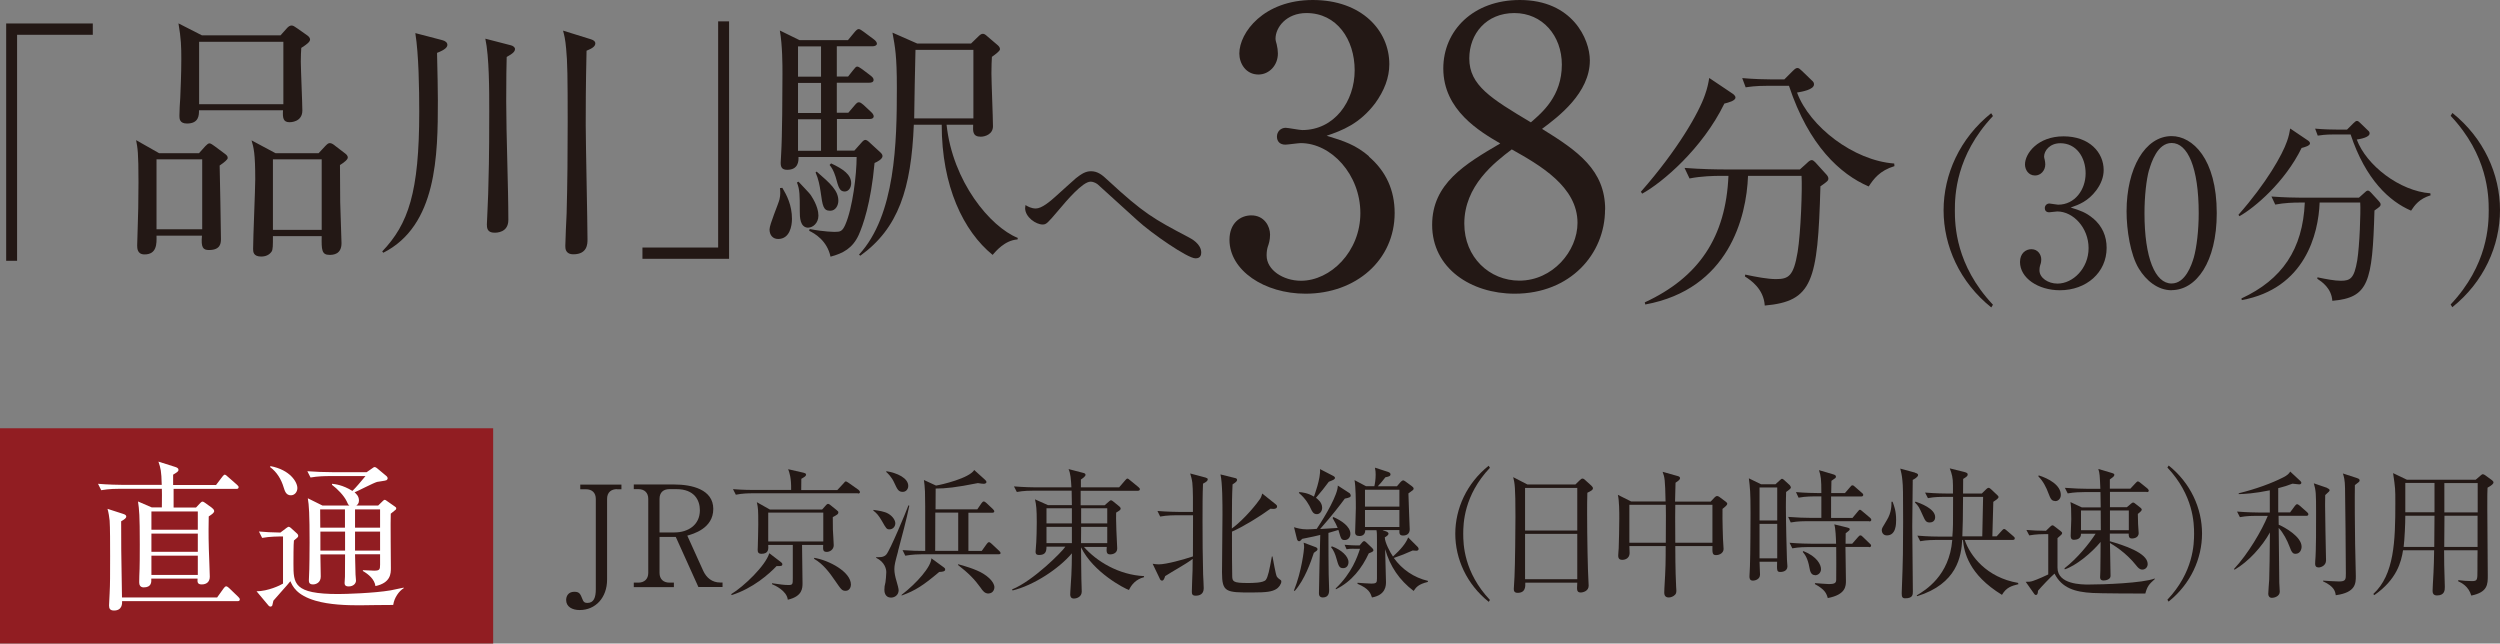 <?xml version="1.0" encoding="UTF-8"?>
<svg id="_レイヤー_2" data-name="レイヤー_2" xmlns="http://www.w3.org/2000/svg" viewBox="0 0 210.68 54.23">
  <rect x="0" y="0" width="210.68" height="54.23" fill="#808080" stroke="none"/>
  <defs>
    <style>
      .cls-1 {
        fill: #911d22;
      }

      .cls-2 {
        fill: #231815;
      }

      .cls-3 {
        fill: #fff;
      }
    </style>
  </defs>
  <g id="_レイヤー_1-2" data-name="レイヤー_1">
    <g>
      <g>
        <path class="cls-2" d="M52,41.22c-.47,0-.84.25-.84.82v6.81c0,1.5-.96,2.56-2.31,2.56-.62,0-1.14-.27-1.14-.85,0-.27.14-.69.69-.69.44,0,.51.19.69.64.08.23.19.3.41.3.54,0,.71-.45.71-1.16v-7.6c0-.53-.32-.82-.84-.82h-.47v-.39h3.47v.39h-.37Z"/>
        <path class="cls-2" d="M58.86,49.48l-1.91-4.23h-1.37v3.03c0,.52.32.82.84.82h.37v.38h-3.38v-.38h.38c.51,0,.84-.3.84-.82v-6.24c0-.52-.32-.82-.84-.82h-.38v-.39h3.42c1.46,0,3.28.41,3.28,2.06s-1.71,2.11-2.19,2.25l1.34,2.96c.27.59.75.99,1.43.99h.2v.38h-2.04ZM57,41.22h-.58c-.52,0-.84.28-.84.82v2.83h1.26c1.11,0,2.14-.6,2.14-1.87,0-.82-.44-1.78-1.98-1.78Z"/>
        <path class="cls-2" d="M65.45,47.7c-.66.69-2,1.88-3.79,2.45l-.04-.08c1.07-.65,2.89-2.39,3.21-3.45l.98.75c.07.05.12.11.12.18,0,.15-.12.17-.49.15ZM72.3,41.57h-8.9c-.3,0-.86.01-1.39.12l-.24-.47c.81.07,1.65.07,1.82.07h3.08c.02-1.01-.14-1.46-.25-1.75l1.31.3c.08.02.2.06.2.15,0,.13-.11.19-.4.36-.01.39-.01.45-.01.95h3.04l.54-.58c.09-.11.12-.15.18-.15s.14.06.25.13l.82.58s.12.11.12.19c0,.11-.11.12-.18.12ZM70.18,43.56c0,.25,0,.54.01,1.09.01.21.07,1.12.07,1.3,0,.37-.34.56-.58.56-.33,0-.33-.17-.31-.59h-1.78c0,.51.04,2.75.04,3.21,0,.43,0,1.12-1.24,1.41-.09-.77-1.11-1.22-1.33-1.31v-.08c.73.11,1.04.15,1.39.15s.36-.07.36-.56v-2.82h-2.07c.02.33.05.75-.57.75-.26,0-.32-.14-.32-.32,0-.05.01-.2.01-.26.01-.36.04-1.46.04-1.88,0-1.27-.01-1.37-.12-1.89l1.1.62h4.4l.35-.39s.09-.09.15-.09.11.04.17.08l.56.45c.12.09.14.13.14.19,0,.15-.09.19-.47.4ZM69.38,43.2h-4.64v2.43h4.64v-2.43ZM71.27,49.79c-.32,0-.38-.11-.88-.83-.49-.72-1.03-1.44-1.79-1.87l.02-.08c1.22.2,3.09,1.17,3.09,2.26,0,.2-.12.52-.45.52Z"/>
        <path class="cls-2" d="M74.96,44.61c-.24,0-.28-.07-.63-.69-.3-.51-.44-.66-.73-.89v-.06c.44.06.94.13,1.26.32.41.24.59.59.59.81,0,.28-.21.51-.49.51ZM75.68,46.47c-.24.88-.31,1.15-.31,1.49,0,.32.08.68.17.97.11.37.19.69.19.81,0,.39-.32.62-.63.62-.57,0-.57-.56-.57-.66,0-.24.02-.34.09-.63.02-.11.07-.63.07-.86,0-.25-.12-.84-.85-1.2v-.06c.18.01.64.05.86-.23.32-.38,1.62-3.49,1.86-4.14l.07.04c-.24,1.17-.62,2.58-.96,3.86ZM76.07,41.45c-.36,0-.45-.21-.72-.79-.2-.45-.53-.77-.67-.89l.02-.06c.89.14,1.84.57,1.84,1.24,0,.28-.2.5-.46.5ZM79.15,48.2c-1.33,1.12-1.99,1.56-3.17,1.99v-.06c1.28-.99,2.49-2.36,2.51-3.08l1.07.78c.07.05.09.09.09.17,0,.13-.15.19-.5.2ZM84.13,46.71h-6.44c-.21,0-.82.01-1.4.12l-.23-.47c.64.05,1.33.07,1.91.07,0-3.92,0-4.36-.02-5.01-.02-.47-.05-.64-.09-.97l1.02.47c.5-.08,2.79-.62,3.22-1.31l.9.81c.09.08.13.14.13.21,0,.08-.11.14-.22.14-.11,0-.27-.02-.5-.06-1.85.37-2.72.46-3.56.46,0,.28-.01,1.5-.01,1.75h3.52l.35-.51c.08-.11.13-.15.19-.15.07,0,.14.05.23.13l.54.51c.08.07.12.14.12.2,0,.07-.07.11-.18.11h-2v3.22h1.12l.43-.6c.06-.09.13-.14.19-.14s.13.06.21.13l.64.6c.06.05.12.12.12.2,0,.06-.07.09-.18.09ZM80.75,43.2h-1.93c0,.54-.01,2.32-.01,3.22h1.94v-3.22ZM83.31,50.02c-.33,0-.5-.24-.67-.49-.5-.7-1.03-1.24-1.91-1.92l.02-.06c.45.12,1.48.41,2.1.79.86.53.95,1.01.95,1.14,0,.27-.18.53-.49.53Z"/>
        <path class="cls-2" d="M91.32,46.06c1.07,1.24,2.96,2.39,5.09,2.49v.09c-.7.18-1.07.65-1.27,1.08-.37-.12-3.01-1.48-4.04-3.6.01.53.02,2.87.05,3.34,0,.06.01.34.01.4,0,.41-.38.58-.66.58-.25,0-.31-.18-.31-.33,0-.04,0-.13.01-.26.06-.82.13-1.84.13-3.22-1.09,1.3-3.24,2.71-5,3.13l-.04-.09c1.79-.72,4.25-3.21,4.49-3.6h-1.59c0,.4-.08.7-.62.7-.25,0-.3-.12-.3-.26,0-.13.06-.71.06-.83.02-.39.04-1.03.04-1.67,0-1.08-.04-1.46-.15-1.93l1.1.49h2.01c0-.27-.01-.92-.02-1.22h-3.22c-.21,0-.83,0-1.4.11l-.24-.47c.88.07,1.65.08,1.82.08h3.02c-.04-.72-.07-1.15-.24-1.54l1.23.32c.11.02.2.07.2.17,0,.13-.28.32-.39.39v.66h3.22l.51-.59c.08-.09.13-.15.19-.15s.13.06.21.13l.72.59c.08.07.12.12.12.18,0,.11-.11.13-.18.13h-4.81v1.22h2.02l.39-.34s.09-.08.14-.08c.06,0,.13.05.17.08l.53.43c.07.06.12.12.12.19,0,.11-.07.15-.38.34-.01.26-.01.6.02,1.48.01.17.07,1.43.07,1.54,0,.38-.34.5-.6.5-.32,0-.31-.25-.28-.63h-1.99ZM88.19,42.83v1.28h2.14v-1.28s-2.14,0-2.14,0ZM90.33,45.77v-1.37h-2.14v1.37h2.14ZM93.31,45.77v-1.37h-2.2c0,.19-.01,1.16-.01,1.37h2.21ZM93.31,44.11v-1.28h-2.2v1.28h2.2Z"/>
        <path class="cls-2" d="M97.15,47.51c.13.02.3.05.49.05.65,0,2.08-.4,2.89-.67,0-.45.01-2.58.01-3.47h-1.37c-.11,0-.84,0-1.4.11l-.23-.47c.82.07,1.72.08,1.81.08h1.18c.01-.53.01-1.98-.05-2.46-.04-.32-.12-.58-.18-.78l1.28.34c.12.04.2.08.2.14,0,.11-.05.2-.4.38-.04.94-.04,1.91-.04,3.16,0,1.5.01,3,.05,4.49.01.32.05.84.05,1.16,0,.52-.37.63-.68.63s-.32-.17-.32-.36c0-.28.05-1.53.06-1.78,0-.2,0-.27.01-.96-.33.25-.79.53-.98.64-.45.27-1.2.71-1.34.81-.07.22-.13.38-.26.38-.11,0-.17-.09-.21-.2l-.58-1.21ZM107.24,46.92c.06.26.25,1.48.37,1.69.05.07.17.18.31.27.04.02.06.06.06.13,0,.19-.2.51-.46.65-.34.19-.72.27-2.02.27-2.17,0-2.52-.01-2.52-1.69,0-.54.04-4.1.04-4.87,0-.86,0-2.7-.17-3.39l1.21.3c.12.02.19.07.19.15,0,.11-.06.19-.38.39-.05,1.07-.05,1.27-.06,3.72,1.12-.83,2.17-2.18,2.38-2.5.12-.19.14-.32.18-.45l1.14.91c.07.05.11.11.11.18,0,.18-.19.24-.56.19-.88.65-2.32,1.53-3.24,1.93,0,2.11,0,2.76.02,3.75.01.46.09.58,1.3.58.39,0,1.31,0,1.53-.26.19-.25.31-.86.51-1.97h.08Z"/>
        <path class="cls-2" d="M109.04,49.77c.66-1.62.86-3.48.86-3.64,0-.13-.01-.27-.04-.4l1.04.39s.13.06.13.15c0,.11-.04.13-.31.32-.25.76-.77,2.26-1.61,3.21l-.08-.04ZM113.75,41.59s.08.08.08.17c0,.14-.12.18-.5.26-.4.54-1.03,1.37-2.08,2.56.06-.01.86-.04,1.48-.09-.08-.2-.23-.5-.43-.84l.06-.08c.64.27,1.44.79,1.44,1.41,0,.27-.17.53-.47.53s-.32-.09-.54-.85c-.18.06-.38.12-.84.25.01,1.63,0,2.47.02,3.48,0,.21.04,1.12.04,1.31,0,.18,0,.65-.53.65-.33,0-.33-.27-.33-.37,0-.54.09-4.12.11-4.9-.3.07-.67.17-1.52.33-.17.18-.18.2-.27.2-.08,0-.14-.08-.17-.17l-.25-1.01c.26.07.57.18,1.1.18.07,0,.71-.02.81-.04.78-1.16,1.79-2.92,1.78-3.65l1.02.66ZM109.5,41.47c.25.02.71.07,1.23.38,0-.01.59-1.56.51-2.32l1.14.59c.07.04.12.09.12.15,0,.12-.11.17-.52.33-.43.58-.58.76-1.08,1.35.15.12.52.39.52.84,0,.32-.21.54-.45.54-.3,0-.4-.25-.49-.43-.13-.31-.45-.89-1.02-1.36l.04-.08ZM112.24,46.04c.79.28,1.4.84,1.4,1.33,0,.27-.15.51-.45.51-.33,0-.39-.19-.57-.83-.09-.33-.24-.7-.45-.94l.07-.07ZM114.07,46.24c-.3,0-.5.02-.59.05l-.17-.38c.44.04.79.05.9.05h.37l.23-.27s.08-.09.15-.09c.05,0,.13.06.18.11l.47.45s.13.12.13.2c0,.09-.04.14-.39.27-.57,1.24-1.44,2.38-2.77,3.03l-.02-.07c1.37-1.31,1.82-2.65,2.05-3.34h-.53ZM116.54,44.69l.21.07c.08.02.26.09.26.21,0,.14-.21.26-.31.31,0,.44.46,1.29.69,1.62.68-.62,1.09-1.12,1.28-1.61l.82.82s.06.09.06.15c0,.02-.01.15-.19.15-.04,0-.19-.01-.31-.02-.57.26-1.01.43-1.59.63.69.97,1.71,1.66,2.87,1.93v.09c-.83.2-.99.46-1.2.76-1.2-.91-1.99-2.07-2.4-3.52,0,.44.07,2.37.07,2.76,0,.28,0,1.1-1.18,1.31-.13-.38-.26-.75-1.22-1.15v-.09c.2.02.99.07,1.15.07.47,0,.49-.09.49-.45v-3.2c0-.4,0-.65-.04-.85h-.95c.01.32-.19.49-.47.49-.26,0-.38-.09-.38-.31,0-.17.06-1.72.06-2.04,0-.63-.01-1.81-.11-2.36l.96.51h.71c.05-.2.11-.56.11-.98,0-.21-.01-.31-.06-.58l1.11.36c.09.04.2.08.2.2,0,.15-.12.19-.43.25-.24.32-.4.5-.64.76h1.61l.32-.37s.14-.13.2-.13.13.05.18.08l.56.41c.07.05.15.13.15.2,0,.11-.05.13-.44.41,0,.49.11,2.77.11,3.03,0,.36-.24.52-.56.52s-.32-.19-.31-.46h-1.4ZM115.03,41.27v1.42h2.9v-1.42h-2.9ZM117.93,44.41v-1.43h-2.9v1.43h2.9Z"/>
        <path class="cls-2" d="M125.45,50.71c-1.85-1.48-2.81-3.61-2.81-5.73s.96-4.25,2.81-5.73l.11.17c-2.2,2.33-2.25,4.7-2.25,5.57s.05,3.23,2.25,5.57l-.11.17Z"/>
        <path class="cls-2" d="M133.77,41.52c-.02.66-.02,1.05-.02,1.73,0,2.08.06,4.95.11,5.66,0,.07.02.38.02.45,0,.44-.46.57-.67.57-.24,0-.31-.13-.31-.36,0-.01,0-.18.02-.47h-4.38c.01.34.02.86-.65.86-.25,0-.32-.14-.32-.32,0-.08.04-.69.06-1.03.05-.91.08-4.24.08-5.07,0-2.52-.06-2.81-.19-3.33l1.2.62h4.04l.37-.36c.09-.09.15-.14.24-.14.07,0,.14.06.22.13l.51.46c.08.08.14.15.14.23,0,.14-.15.22-.46.37ZM132.92,41.12h-4.4v3.59h4.4v-3.59ZM132.92,44.99h-4.4v3.82h4.4v-3.82Z"/>
        <path class="cls-2" d="M145.16,42.87c-.02,1.03.04,2.43.04,2.56s.05.71.05.83c0,.32-.31.52-.64.52-.31,0-.31-.2-.3-.76h-3.13c0,.25,0,2.04.07,3.4,0,.12.02.33.02.34,0,.14-.01.26-.11.36-.14.15-.36.23-.53.23-.38,0-.38-.31-.38-.44,0-.05.01-.25.01-.31.11-1.79.11-2.33.11-3.58h-3.06c0,.09.02.47.02.56,0,.6-.57.6-.62.6-.34,0-.34-.25-.34-.39,0-.2.04-.45.04-.58.02-.68.05-1.71.05-2.52,0-.53,0-1.47-.12-1.99l1.12.56h2.9c-.04-1.86-.07-2.02-.25-2.5l1.28.36c.09.02.19.08.19.17,0,.11-.09.2-.38.39-.02.25-.02,1.36-.04,1.59h3l.36-.38s.11-.09.17-.09c.08,0,.15.04.21.08l.51.38c.07.05.15.12.15.2,0,.09-.15.23-.41.43ZM140.38,42.54h-3.07v3.2h3.07c0-.28.01-2.13.01-2.29,0-.2,0-.63-.01-.91ZM144.31,42.54h-3.13c0,.21-.01.71-.01,1.02s.01,1.84.01,2.18h3.13v-3.2Z"/>
        <path class="cls-2" d="M150.52,41.44c-.01.43-.02.7-.02,1.27,0,1.24.07,3.93.09,4.44,0,.15.04.43.04.58,0,.45-.51.47-.57.47-.32,0-.32-.08-.3-.86h-1.48c0,.08.04,1.05.04,1.08,0,.43-.46.51-.59.51-.3,0-.3-.23-.3-.37,0-.13.04-.71.04-.83.04-.9.05-4.23.05-4.5,0-1.76-.04-2.1-.14-2.92l1.03.5h1.21l.34-.31c.13-.11.15-.15.21-.15s.12.04.19.11l.47.43s.09.12.09.19c0,.11-.24.26-.4.38ZM149.77,41.08h-1.49v2.78h1.49v-2.78ZM149.77,44.15h-1.49v2.9h1.49v-2.9ZM157.52,43.92h-5.21c-.21,0-.82,0-1.4.11l-.22-.47c.73.06,1.46.08,1.81.08h.99v-1.81h-.52c-.12,0-.84,0-1.4.11l-.22-.47c.78.07,1.61.08,1.81.08h.33c0-1.2-.04-1.42-.2-1.93l1.22.36c.13.04.21.09.21.19s-.04.12-.38.35c-.01.28-.01.36-.02,1.03h1.16l.44-.51c.08-.11.13-.14.19-.14.07,0,.13.04.21.12l.58.51c.06.05.12.09.12.18,0,.11-.11.13-.18.13h-2.53v1.81h1.8l.45-.54c.09-.12.13-.15.18-.15.07,0,.11.05.22.14l.63.53c.09.08.11.14.11.18,0,.12-.11.13-.18.13ZM157.49,46.09h-1.97c0,.24.04,2.46.04,2.84,0,.45,0,1.18-1.53,1.47-.11-.39-.24-.72-1.09-1.18l.02-.08c.24.02.97.08,1.16.08.53,0,.6-.11.62-.34.01-.21.01-2.59,0-2.78h-2.3c-.3,0-.86.01-1.4.11l-.23-.47c.81.07,1.65.08,1.81.08h2.11c-.01-.46-.04-1.29-.15-1.63l1.07.26c.15.04.23.06.23.15,0,.08-.04.11-.34.34-.01.22-.01.3-.01.88h.56l.49-.56c.09-.11.14-.14.2-.14s.11.02.2.12l.58.56c.08.07.12.11.12.18,0,.11-.09.13-.18.13ZM152.97,48.47c-.36,0-.43-.33-.49-.65-.13-.75-.37-1.09-.56-1.31l.05-.07c1.16.46,1.49,1.15,1.49,1.52,0,.32-.25.52-.5.52Z"/>
        <path class="cls-2" d="M159.49,42.28c.14.37.3.78.3,1.54,0,.32,0,1.3-.78,1.3-.33,0-.43-.27-.43-.44,0-.15.05-.22.43-.85.39-.63.39-1.24.39-1.55h.09ZM161.4,39.85c.08.02.24.06.24.18,0,.17-.34.36-.45.41,0,.62-.04,3.32-.04,3.87,0,.88.05,4.75.05,5.53,0,.27,0,.58-.64.58-.24,0-.3-.11-.3-.43,0-.15.06-1.66.07-1.98.02-.62.05-1.54.05-3.99,0-2.62-.01-3.04-.06-3.52-.04-.46-.11-.72-.18-1.01l1.25.34ZM161.42,42.27c.37.13,1.66.58,1.66,1.31,0,.38-.3.45-.46.45-.31,0-.38-.15-.58-.59-.32-.71-.35-.78-.67-1.1l.06-.07ZM164.53,45.2c.06-.71.06-.97.06-3.33h-.72c-.28,0-.86,0-1.4.11l-.24-.47c.99.08,1.71.08,1.82.08h.53v-.7c0-.64-.09-.95-.27-1.42l1.21.3c.27.07.3.13.3.21,0,.12-.04.17-.38.38-.01.23-.01.94-.01,1.23h1.58l.38-.37s.11-.11.19-.11c.07,0,.14.06.2.11l.53.5c.06.05.11.11.11.17,0,.13-.31.31-.44.4-.02.66-.06,2.26-.08,2.91h.36l.43-.47c.06-.07.13-.15.2-.15s.14.06.21.12l.57.49c.07.06.12.11.12.18,0,.12-.11.13-.18.13h-4.04c.45,1.34,1.85,3.17,4.49,3.62l.04.11c-.56.14-1.02.26-1.39.9-2.82-1.72-3.19-3.62-3.29-4.63h-.06c-.08,1.39-.43,3.69-3.79,4.74l-.05-.06c.73-.44,2.76-1.65,3-4.68h-1.3c-.28,0-.88.01-1.4.11l-.24-.47c.97.08,1.67.08,1.82.08h1.14ZM167.05,45.2c.01-.52.06-2.85.07-3.33h-1.69c-.01,1.89-.02,2.21-.06,3.33h1.68Z"/>
        <path class="cls-2" d="M180.78,50.02c-.71,0-3.81-.01-4.44-.05-1.48-.08-2.58-.41-3.2-1.63-.3.25-1.15,1.15-1.39,1.44-.02.26-.06.36-.18.36-.07,0-.11-.05-.14-.09l-.72-1.02c.28,0,.39-.01.5-.04.09-.02.59-.19,1.4-.58v-3.4h-.2c-.3,0-.86.01-1.4.11l-.24-.46c.62.05.88.06,1.65.07l.35-.34c.07-.06.13-.12.2-.12s.11.05.17.09l.52.4c.06.05.12.11.12.15,0,.11-.05.15-.39.44v2.49c0,1.42,2.06,1.42,2.62,1.42,1.28,0,4.58-.12,5.58-.51v.05c-.49.44-.63.6-.8,1.22ZM173.2,42.22c-.32,0-.4-.2-.57-.64-.18-.49-.45-1.04-.85-1.43l.02-.09c.84.26,1.87.82,1.87,1.65,0,.28-.19.52-.47.52ZM180.9,41.45h-3.09v1.29h1.43l.33-.28s.13-.11.18-.11c.06,0,.11.02.15.06l.51.4s.08.08.08.13c0,.09-.08.17-.33.37,0,.13.02.72.02.84s.05.71.05.77c0,.46-.53.46-.57.46-.28,0-.27-.24-.27-.41h-1.59v.64c1.15.33,3.19.98,3.19,1.92,0,.26-.19.47-.45.47-.24,0-.38-.18-.5-.33-.91-1.15-1.98-1.76-2.23-1.91.01.44.05,2.39.05,2.78,0,.28-.38.38-.58.38-.3,0-.3-.2-.3-.28s.02-.46.02-.53c.02-.39.01-2.1.02-2.44-.77.94-2.1,2.02-3.02,2.31l-.02-.09c1.08-.84,2.07-2.06,2.62-2.91h-1.23c.01.45-.39.51-.6.51-.24,0-.27-.19-.27-.34,0-.13.05-1.18.05-1.4,0-.9-.02-1.08-.07-1.44l.96.45h1.59l-.02-1.29h-1.36c-.3,0-.85.01-1.4.11l-.24-.47c.76.06,1.49.08,1.82.08h1.17c-.05-1.15-.05-1.28-.17-1.67l1.18.35c.07.02.17.06.17.14,0,.12-.09.19-.38.39v.78h1.73l.44-.47c.07-.07.13-.14.19-.14.07,0,.17.08.23.13l.57.46s.12.11.12.19c0,.11-.11.12-.18.12ZM177.03,43.02h-1.66v1.66h1.67c0-.12-.01-1.29-.01-1.66ZM179.4,43.02h-1.59v1.66h1.59v-1.66Z"/>
        <path class="cls-2" d="M182.76,50.71l-.11-.17c2.2-2.33,2.25-4.7,2.25-5.57s-.05-3.23-2.25-5.57l.11-.17c1.85,1.48,2.81,3.61,2.81,5.73s-.96,4.25-2.81,5.73Z"/>
        <path class="cls-2" d="M192.99,43.18l.4-.54c.06-.08.13-.15.19-.15.07,0,.17.08.23.13l.6.53c.07.06.12.12.12.19,0,.12-.11.13-.18.13h-2.33c0,.24.01.51.01.75.51.21,1.93,1.01,1.93,1.85,0,.24-.13.6-.51.6-.2,0-.32-.07-.52-.64-.17-.46-.52-1.15-.9-1.54.01.73.04,3.97.05,4.62,0,.12.04.64.04.75,0,.37-.41.52-.67.52-.19,0-.3-.14-.3-.33s.07-1.04.08-1.21c.02-.71.05-2.07.06-3.97-.65,1.18-1.81,2.47-2.98,3.14l-.05-.06c1.17-1.24,2.36-3.26,2.85-4.48h-.96c-.21,0-.81,0-1.39.11l-.24-.47c.88.07,1.65.08,1.82.08h.94v-1.87c-1.31.27-2.19.31-2.62.32v-.07c1.49-.37,2.79-.85,3.75-1.34.3-.15.5-.31.59-.49l.85.79s.09.09.09.15c0,.08-.07.14-.18.14-.07,0-.38-.04-.57-.06-.39.15-.72.26-1.2.38v2.04h.97ZM196.12,41.13s.2.08.2.18c0,.08-.04.11-.37.41-.01.22-.01.46-.01.86,0,1.1.06,3.4.07,4.19,0,.15.01.36.01.45,0,.47-.46.6-.62.6-.21,0-.3-.11-.3-.3,0-.07.01-.18.01-.24.08-.82.07-3.16.07-4.11,0-1.56-.01-1.82-.19-2.44l1.11.38ZM198.67,40.31c.08.02.18.06.18.18,0,.09-.05.13-.4.39-.02.81,0,4.01.02,4.94.02.9.06,2.56.06,2.71,0,.63,0,1.4-1.69,1.63-.05-.31-.11-.73-1.07-1.17v-.06c.27.02,1.05.07,1.34.07.58,0,.58-.17.58-.69,0-1.35-.05-6.1-.07-7.19-.01-.66-.09-.95-.18-1.22l1.23.4Z"/>
        <path class="cls-2" d="M208.64,40.42l.41-.35c.09-.08.14-.11.18-.11.06,0,.14.05.19.08l.59.43c.07.05.12.13.12.18,0,.13-.15.25-.5.45-.02.45-.02.5-.02,1.76,0,.9.04,4.85.04,5.66,0,.71,0,1.39-1.39,1.67-.23-.79-.83-1.08-1.11-1.21l.02-.09c.38.05.76.08,1.14.08.47,0,.47-.09.47-.94,0-.24,0-1.48.01-1.66h-2.82c0,.69.01,1.73.05,2.7.01.17.01.33.01.39,0,.25,0,.72-.66.72-.35,0-.37-.25-.37-.4,0-.09.01-.39.02-.5.09-1.43.11-2.5.11-2.91h-2.62c-.15.98-.53,2.47-2.42,3.78l-.09-.09c1.78-1.63,1.86-4.49,1.86-7.67,0-1.2,0-1.23-.19-2.52l1.17.56h5.79ZM202.7,43.46c0,.69-.06,2.01-.14,2.63h2.58l.02-2.63h-2.46ZM202.7,40.7v2.47h2.46v-2.47h-2.46ZM208.79,46.09v-2.63s-2.79,0-2.79,0l-.02,2.63h2.82ZM208.8,43.18v-2.47s-2.81,0-2.81,0v2.47h2.81Z"/>
      </g>
      <g>
        <path class="cls-2" d="M1.44,2.92v19.06h-.92V1.98h7.3v.95H1.44Z"/>
        <path class="cls-2" d="M18.51,13.94c.02.97.11,5.28.11,6.16,0,.35,0,.97-1.01.97-.51,0-.68-.22-.59-1.21h-3.83c.02.7.02,1.58-1.01,1.58-.62,0-.62-.53-.62-.77,0-.22.04-1.17.04-1.36.04-1.03.07-2.4.07-3.94,0-2.57-.07-2.86-.2-3.56l1.94,1.1h3.36l.53-.59c.13-.13.24-.24.35-.24s.26.11.44.24l.86.64c.15.11.24.2.24.35,0,.13-.26.35-.68.64ZM17.04,13.43h-3.85v5.89h3.85v-5.89ZM25.39,4.04c-.02.31-.04.64-.04,1.14,0,.64.13,3.54.13,4.13,0,.99-1.01.99-1.08.99-.53,0-.59-.35-.55-1.01h-7.08c0,.4,0,1.12-1.01,1.12-.64,0-.64-.42-.64-.66,0-.42.04-1.08.07-1.5.02-.51.09-1.98.09-3.25,0-1.08-.02-1.74-.24-3.03l1.98,1.01h6.62l.51-.57c.15-.18.29-.26.42-.26s.24.07.48.24l.84.59c.13.09.24.22.24.35,0,.2-.29.42-.73.7ZM23.88,3.52h-7.1v5.26h7.1V3.52ZM28.65,13.9l.02,3.14c0,.13.11,3.34.11,3.45,0,.95-.7.99-1.01.99-.66,0-.68-.42-.66-1.58h-4.11c0,.77,0,1.14-.11,1.3-.2.29-.51.42-.88.42-.68,0-.68-.42-.68-.66,0-.92.18-5.01.18-5.85,0-2.2-.13-2.66-.31-3.28l2.02,1.08h3.63l.55-.59c.18-.18.26-.26.4-.26s.31.11.46.24l.81.62c.13.09.24.22.24.35,0,.18-.31.42-.66.64ZM27.11,13.43h-4.11v5.94h4.11v-5.94Z"/>
        <path class="cls-2" d="M36.83,4.46c.04,1.72.07,3.17.07,4,0,4.62-.07,10.55-4.6,12.84l-.09-.11c2.2-2.31,3.12-4.97,3.12-11.76,0-1.93-.04-4.82-.33-6.64l2.26.59c.29.07.44.22.44.4s-.15.4-.88.68ZM42.7,4.79c-.02.64-.04,1.87-.04,3.78,0,2.77.18,7.19.18,9.96,0,1.08-.99,1.08-1.17,1.08-.62,0-.64-.42-.64-.7,0-.22.11-2.24.11-2.57.04-1.54.09-2.84.09-6.97,0-1.78,0-4.57-.33-6.11l2.13.55c.2.04.37.18.37.31,0,.2-.13.37-.7.68ZM49.43,4.29c-.07,2.99-.07,4.95-.07,6.22,0,1.52.15,8.29.15,9.67,0,.35,0,1.25-1.19,1.25-.68,0-.68-.51-.68-.7,0-.44.09-2.33.11-2.73.07-2.57.09-5.15.09-7.7,0-3.76-.02-5.12-.13-6.2-.07-.79-.15-1.1-.26-1.52l2.35.73c.24.07.37.2.37.33,0,.26-.22.42-.75.64Z"/>
        <path class="cls-2" d="M54.14,21.81v-.95h6.38V1.8h.92v20.01h-7.3Z"/>
        <path class="cls-2" d="M65.58,20.14c-.46,0-.73-.33-.73-.81,0-.42.75-2.15.84-2.53s.07-.68.04-.95l.2-.02c.37.62.81,1.45.81,2.62,0,.59-.18,1.69-1.17,1.69ZM73.7,13.74c-.31,3.43-.99,5.28-1.34,6.07-.51,1.1-1.3,1.54-2.37,1.82-.29-1.36-1.34-1.96-1.8-2.18l.04-.15c1.23.24,2.07.24,2.13.24.44,0,.62-.04.86-.57.64-1.43.97-4.29.97-5.74h-4.9c.02.35-.02,1.08-.95,1.08-.44,0-.55-.22-.55-.59,0-.13.04-.66.04-.77.09-1.39.11-5.21.11-6.73,0-.77,0-2.35-.22-3.65l1.65.81h4.09l.53-.64c.15-.18.26-.29.37-.29.13,0,.24.11.44.24l.86.64c.15.11.24.26.24.35,0,.15-.2.22-.35.22h-3.03v2.55h.95l.42-.53c.18-.22.24-.31.35-.31s.24.11.44.24l.7.53c.11.09.24.2.24.35,0,.2-.2.24-.35.24h-2.75v2.53h.97l.53-.62c.15-.18.24-.26.35-.26.13,0,.22.07.4.22l.66.62c.13.11.2.26.2.35,0,.13-.13.22-.33.22h-2.77v2.66h1.47l.57-.64c.13-.15.24-.26.35-.26s.24.09.44.29l.86.79c.09.09.15.18.15.29,0,.26-.51.51-.66.57ZM68.13,19.19c-.73,0-.73-.92-.73-1.39,0-1.36,0-1.82-.24-2.42l.13-.07c.15.18.95.97,1.06,1.17.53.81.62,1.39.62,1.69,0,.64-.48,1.01-.84,1.01ZM69.19,3.91h-1.94v2.55h1.94v-2.55ZM69.19,6.99h-1.94v2.53h1.94v-2.53ZM69.19,10.05h-1.94v2.66h1.94v-2.66ZM69.96,17.76c-.57,0-.64-.37-.81-1.63-.07-.48-.18-1.06-.42-1.6l.09-.07c1.17,1.01,1.83,1.6,1.83,2.46,0,.37-.22.84-.68.84ZM71.19,16.14c-.44,0-.53-.35-.77-1.23-.18-.57-.35-.81-.51-1.01l.13-.13c1.03.48,1.69.95,1.69,1.67,0,.35-.2.7-.55.7ZM85.74,20.18c-1.06.07-1.82.99-2.09,1.3-2.46-2-4.29-5.78-4.29-10.97h-2.35c-.22,5.41-1.3,8.73-4.51,11.04l-.11-.09c3.08-3.34,3.19-9.48,3.19-14.05,0-2.73-.15-3.45-.37-4.66l2.09.92h4.53l.64-.62c.13-.13.24-.2.35-.2s.2.04.37.2l.88.75c.13.11.2.22.2.35,0,.15-.42.46-.68.64-.02.37-.04.79-.04,1.39,0,.7.13,3.78.13,4.46s-.68.88-1.03.88c-.7,0-.66-.48-.64-1.01h-2.24c.51,4.79,3.67,8.6,6,9.54l-.02.13ZM82.03,4.2h-4.88c-.02.84-.11,4.88-.11,5.78h4.99v-5.78Z"/>
        <path class="cls-2" d="M100.74,21.77c-.66,0-3.72-2.12-4.88-3.19-.47-.42-2.88-2.61-3.35-3.04-.08-.06-.31-.23-.61-.23-.66,0-2.01,1.59-2.69,2.4-.92,1.08-1.03,1.21-1.34,1.21-.58,0-1.48-.63-1.48-1.38,0-.06.02-.15.03-.26.16.1.47.29.87.29.5,0,1.19-.58,1.72-1.06.27-.24,1.43-1.3,1.67-1.5.47-.37.82-.58,1.26-.58.56,0,.95.31,1.4.74,3.06,2.83,3.88,3.27,6.78,4.8.29.15,1.11.58,1.11,1.32,0,.47-.35.48-.5.48Z"/>
        <path class="cls-2" d="M115.34,13.18c1.48,1.26,2.19,2.87,2.19,4.77,0,3.96-3.25,6.8-7.51,6.8-3.48,0-6.41-1.97-6.41-4.54,0-1.42.93-2.06,1.84-2.06,1.1,0,1.58.93,1.58,1.61,0,.48-.1.77-.19,1.03-.06.19-.1.42-.1.74,0,1.22,1.39,2.13,2.9,2.13,2.48,0,5-2.45,5-5.7s-2.45-5.9-5.03-5.9c-.19,0-1.1.13-1.29.13-.48,0-.71-.29-.71-.68,0-.42.32-.74.74-.74.19,0,1.16.19,1.39.19,2.71,0,4.42-2.42,4.42-5.03s-1.51-4.83-4.06-4.83c-1.71,0-2.61,1.22-2.61,2.16,0,.16.06.32.1.48.06.23.1.55.1.77,0,1-.74,1.77-1.64,1.77-1.06,0-1.61-.93-1.61-1.77,0-1.77,2.06-4.51,6.19-4.51s6.45,2.58,6.45,5.41c0,1.13-.42,2.22-1.19,3.29-1.32,1.74-2.77,2.29-4.09,2.74,1.48.45,2.45.77,3.58,1.74Z"/>
        <path class="cls-2" d="M135.26,17.66c0,3.74-2.93,7.09-7.61,7.09-3.67,0-6.96-2.13-6.96-5.8,0-3.48,2.77-5.12,5.74-6.86-1.71-1-4.8-2.8-4.8-6.32,0-3.19,2.51-5.77,6.45-5.77,4.42,0,5.9,3.29,5.9,5.09,0,2.74-2.64,4.74-4.03,5.77,3.03,1.87,5.32,3.48,5.32,6.8ZM123.4,18.85c0,2.84,2.13,4.8,4.64,4.8,2.8,0,4.9-2.48,4.9-4.87,0-3.06-3.19-4.87-5.54-6.19-1.45,1.1-4,3.06-4,6.25ZM131.62,5.45c0-2.45-1.64-4.35-4-4.35s-3.8,1.74-3.8,3.83c0,2.26,1.84,3.38,5.19,5.38.93-.81,2.61-2.19,2.61-4.87Z"/>
        <path class="cls-2" d="M145.31,8.74c-1.85,3.79-5.22,6.65-6.92,7.58l-.11-.16c3.12-3.55,4.89-6.67,5.4-8.16.2-.56.29-1,.36-1.43l1.92,1.29c.11.07.29.2.29.36,0,.27-.58.42-.94.51ZM153.41,15.73c-.22,8.03-.67,9.66-4.69,10.02-.09-1.41-1.18-2.14-1.67-2.45l.02-.16c.94.2,1.9.38,2.59.38,1.07,0,1.49-.25,1.83-2.28.27-1.65.4-5.38.33-6.42h-4.51c-.13,3.5-1.63,9.55-8.66,10.84l-.04-.18c4.53-2.1,6.83-5.47,7.05-10.66h-.65c-.56,0-1.63.02-2.63.22l-.42-.89c1.38.11,2.74.13,3.41.13h6.31l.6-.54c.13-.13.27-.25.4-.25.11,0,.22.11.31.2l.89.98c.11.11.2.25.2.36,0,.2-.07.25-.69.69ZM157.47,15.71c-2.39-1.03-5.04-3.44-6.71-8.48h-1.78c-1.12,0-1.56.09-1.87.13l-.29-.78c1,.09,1.99.11,2.43.11h1.12l.71-.71c.2-.2.29-.25.4-.25.13,0,.22.11.38.25l.83.8c.13.11.18.2.18.33,0,.45-1.03.62-1.43.69,1.07,2.88,4.77,5.73,8.19,5.98l.02.22c-1.25.38-1.76,1.09-2.16,1.7Z"/>
        <path class="cls-2" d="M167.8,25.9c-2.64-2.11-4.01-5.16-4.01-8.18s1.37-6.07,4.01-8.18l.15.24c-3.14,3.33-3.21,6.71-3.21,7.95s.07,4.62,3.21,7.95l-.15.24Z"/>
        <path class="cls-2" d="M176.38,18.39c.78.66,1.15,1.5,1.15,2.5,0,2.08-1.71,3.57-3.94,3.57-1.83,0-3.36-1.03-3.36-2.38,0-.74.49-1.08.96-1.08.57,0,.83.49.83.85,0,.25-.05.41-.1.54-.03.1-.05.22-.05.39,0,.64.73,1.12,1.52,1.12,1.3,0,2.62-1.28,2.62-2.99s-1.29-3.09-2.64-3.09c-.1,0-.57.07-.68.07-.25,0-.37-.15-.37-.35,0-.22.17-.39.39-.39.1,0,.61.1.73.1,1.42,0,2.32-1.27,2.32-2.64s-.79-2.54-2.13-2.54c-.9,0-1.37.64-1.37,1.13,0,.08.03.17.05.25.03.12.05.29.05.41,0,.52-.39.93-.86.93-.56,0-.85-.49-.85-.93,0-.93,1.08-2.37,3.25-2.37s3.38,1.35,3.38,2.84c0,.59-.22,1.17-.63,1.72-.69.91-1.45,1.2-2.15,1.44.78.24,1.29.41,1.88.91Z"/>
        <path class="cls-2" d="M183.01,24.46c-1.17,0-2.15-.81-2.77-1.83-.71-1.17-1.03-3.25-1.03-4.82,0-3.6,1.54-6.34,3.8-6.34,1.74,0,3.8,1.88,3.8,6.49,0,4.14-1.74,6.49-3.8,6.49ZM181.11,14.3c-.24.85-.39,2.27-.39,3.67,0,3.77.9,5.92,2.28,5.92,1.17,0,1.69-1.56,1.88-2.2.24-.86.41-2.3.41-3.72,0-3.85-.93-5.92-2.28-5.92-1.2,0-1.72,1.66-1.89,2.25Z"/>
        <path class="cls-2" d="M193.96,12.47c-1.4,2.87-3.96,5.04-5.24,5.75l-.08-.12c2.37-2.69,3.7-5.06,4.09-6.19.15-.42.22-.76.27-1.08l1.45.98c.08.05.22.15.22.27,0,.2-.44.32-.71.39ZM200.1,17.76c-.17,6.09-.51,7.32-3.55,7.59-.07-1.07-.9-1.62-1.27-1.86l.02-.12c.71.15,1.44.29,1.96.29.81,0,1.13-.19,1.39-1.72.2-1.25.3-4.07.25-4.87h-3.42c-.1,2.65-1.23,7.24-6.56,8.22l-.03-.14c3.43-1.59,5.17-4.14,5.34-8.08h-.49c-.42,0-1.23.02-2,.17l-.32-.68c1.05.08,2.08.1,2.59.1h4.78l.46-.41c.1-.1.2-.19.3-.19.08,0,.17.08.24.15l.68.74c.08.08.15.19.15.27,0,.15-.05.19-.52.52ZM203.18,17.75c-1.81-.78-3.82-2.6-5.09-6.42h-1.35c-.85,0-1.18.07-1.42.1l-.22-.59c.76.07,1.5.08,1.84.08h.85l.54-.54c.15-.15.22-.19.3-.19.1,0,.17.08.29.19l.63.61c.1.08.14.15.14.25,0,.34-.78.47-1.08.52.81,2.18,3.62,4.34,6.2,4.53l.02.17c-.95.29-1.34.83-1.64,1.29Z"/>
        <path class="cls-2" d="M206.67,25.9l-.15-.24c3.14-3.33,3.21-6.71,3.21-7.95s-.07-4.62-3.21-7.95l.15-.24c2.64,2.11,4.01,5.16,4.01,8.18s-1.37,6.07-4.01,8.18Z"/>
      </g>
      <g>
        <rect class="cls-1" y="36.09" width="41.56" height="18.14"/>
        <g>
          <path class="cls-3" d="M18.2,40.88l.53-.7c.07-.08.15-.18.2-.18.07,0,.18.08.24.15l.8.7c.08.07.14.14.14.2,0,.14-.11.15-.2.15h-5.28v1.57h1.89l.28-.3c.09-.09.18-.2.26-.2s.19.08.24.12l.53.38c.09.07.22.18.22.3,0,.14-.18.27-.46.45-.01.55-.03,1.48.01,2.77.01.35.08,2.06.08,2.31,0,.42-.26.65-.68.65-.37,0-.37-.2-.35-.49h-3.9c.01.28.03.74-.64.74-.31,0-.38-.23-.38-.43,0-.12,0-.37.01-.53.04-.73.04-1.87.04-2.67,0-2.5-.05-2.91-.15-3.61l1.16.5h.85c.01-1.08.01-1.2,0-1.57h-3.51c-.23,0-.95,0-1.6.12l-.27-.54c.79.07,1.8.09,2.08.09h3.29c-.03-1.19-.09-1.39-.28-1.96l1.42.45c.15.05.27.11.27.24,0,.15-.14.22-.45.41v.87h3.57ZM18.31,50.33l.53-.74c.07-.09.14-.18.22-.18.07,0,.18.08.24.14l.77.74c.07.07.14.15.14.22,0,.14-.11.15-.2.15h-9.72c.01.2.01.79-.68.79-.32,0-.42-.15-.42-.42,0-.18.05-.89.05-1.04.04-.79.04-1.5.04-3.1,0-.96,0-2.45-.04-3.02-.03-.28-.09-.69-.18-.99l1.3.42c.16.05.28.11.28.22,0,.15-.14.24-.43.41-.01.85.01,3.57.07,6.42h8.03ZM12.76,43.1v1.54h3.91v-1.54h-3.91ZM12.76,44.97v1.53h3.91v-1.53h-3.91ZM12.76,46.83v1.62h3.91v-1.62h-3.91Z"/>
          <path class="cls-3" d="M33.13,50.98c-.46-.01-2.45.03-2.86.03-1.04,0-2.5-.04-3.69-.39-1.6-.47-1.92-1.22-2.11-1.64-.2.27-1.23,1.39-1.43,1.64-.04.14-.07.34-.09.39-.01.04-.07.11-.15.11-.07,0-.14-.04-.19-.11l-.99-1.18c.96-.01,1.98-.49,2.23-.65v-3.97c-.41,0-1.1,0-1.76.12l-.27-.54c.6.05,1,.08,1.81.09l.5-.38c.08-.05.15-.11.19-.11.05,0,.12.04.18.09l.54.49c.05.05.09.11.09.18,0,.08-.04.14-.08.16-.07.05-.2.18-.28.24-.04.27-.04,1.65-.04,1.95,0,1.68,0,2.56,3.78,2.56.6,0,3-.07,4.41-.31.28-.05.74-.15,1.1-.23v.05c-.39.23-.8.81-.88,1.39ZM24.51,41.74c-.41,0-.51-.37-.6-.65-.2-.68-.57-1.31-1.15-1.73l.03-.08c1.65.31,2.27,1.34,2.27,1.85,0,.32-.22.61-.55.61ZM33.35,42.95c-.05.05-.35.28-.42.34-.03.65.01,3.84.01,4.57,0,.46,0,1.25-1.3,1.53-.08-.57-.57-.99-1.06-1.27v-.07c.14,0,.8.04.95.04.45,0,.5-.09.5-.49v-.89h-2.11c0,.14.04,1.45.04,1.69,0,.05.04.47.04.53,0,.24-.22.49-.62.49-.34,0-.34-.2-.34-.31,0-.07.03-.43.03-.51,0-.27,0-1.58.01-1.88h-2.08c.01.27.03,1.57.03,1.87,0,.5-.39.66-.65.66-.35,0-.35-.22-.35-.37,0-.04.01-.22.01-.26.04-.61.05-2.38.05-2.91,0-2.4-.05-3.15-.15-3.72l1.23.61h2.27c-.11-.09-.12-.12-.23-.37-.23-.47-.77-1.03-1.23-1.37v-.09c.26.03.87.08,1.72.6.32-.31.7-.77,1.1-1.25h-3.03c-.35,0-1,.01-1.6.12l-.27-.53c.7.05,1.39.08,2.08.08h2.92l.49-.34c.05-.04.12-.09.18-.09.07,0,.18.07.22.11l.79.66s.09.09.09.18c0,.03-.03.12-.11.16-.09.05-.66.11-.78.14-.3.08-1.6.76-1.9.88.12.11.37.31.37.69,0,.24-.12.35-.22.42h1.84l.38-.37c.05-.05.11-.11.18-.11.04,0,.12.05.15.08l.7.49c.07.04.11.09.11.14,0,.05-.01.08-.04.12ZM29.08,42.93h-2.1c0,.38.01,1.1.01,1.54h2.08v-1.54ZM29.08,44.8h-2.08v1.6h2.08v-1.6ZM32.03,42.93h-2.11v1.54h2.11v-1.54ZM32.03,44.8h-2.11v1.6h2.11v-1.6Z"/>
        </g>
      </g>
    </g>
  </g>
</svg>
